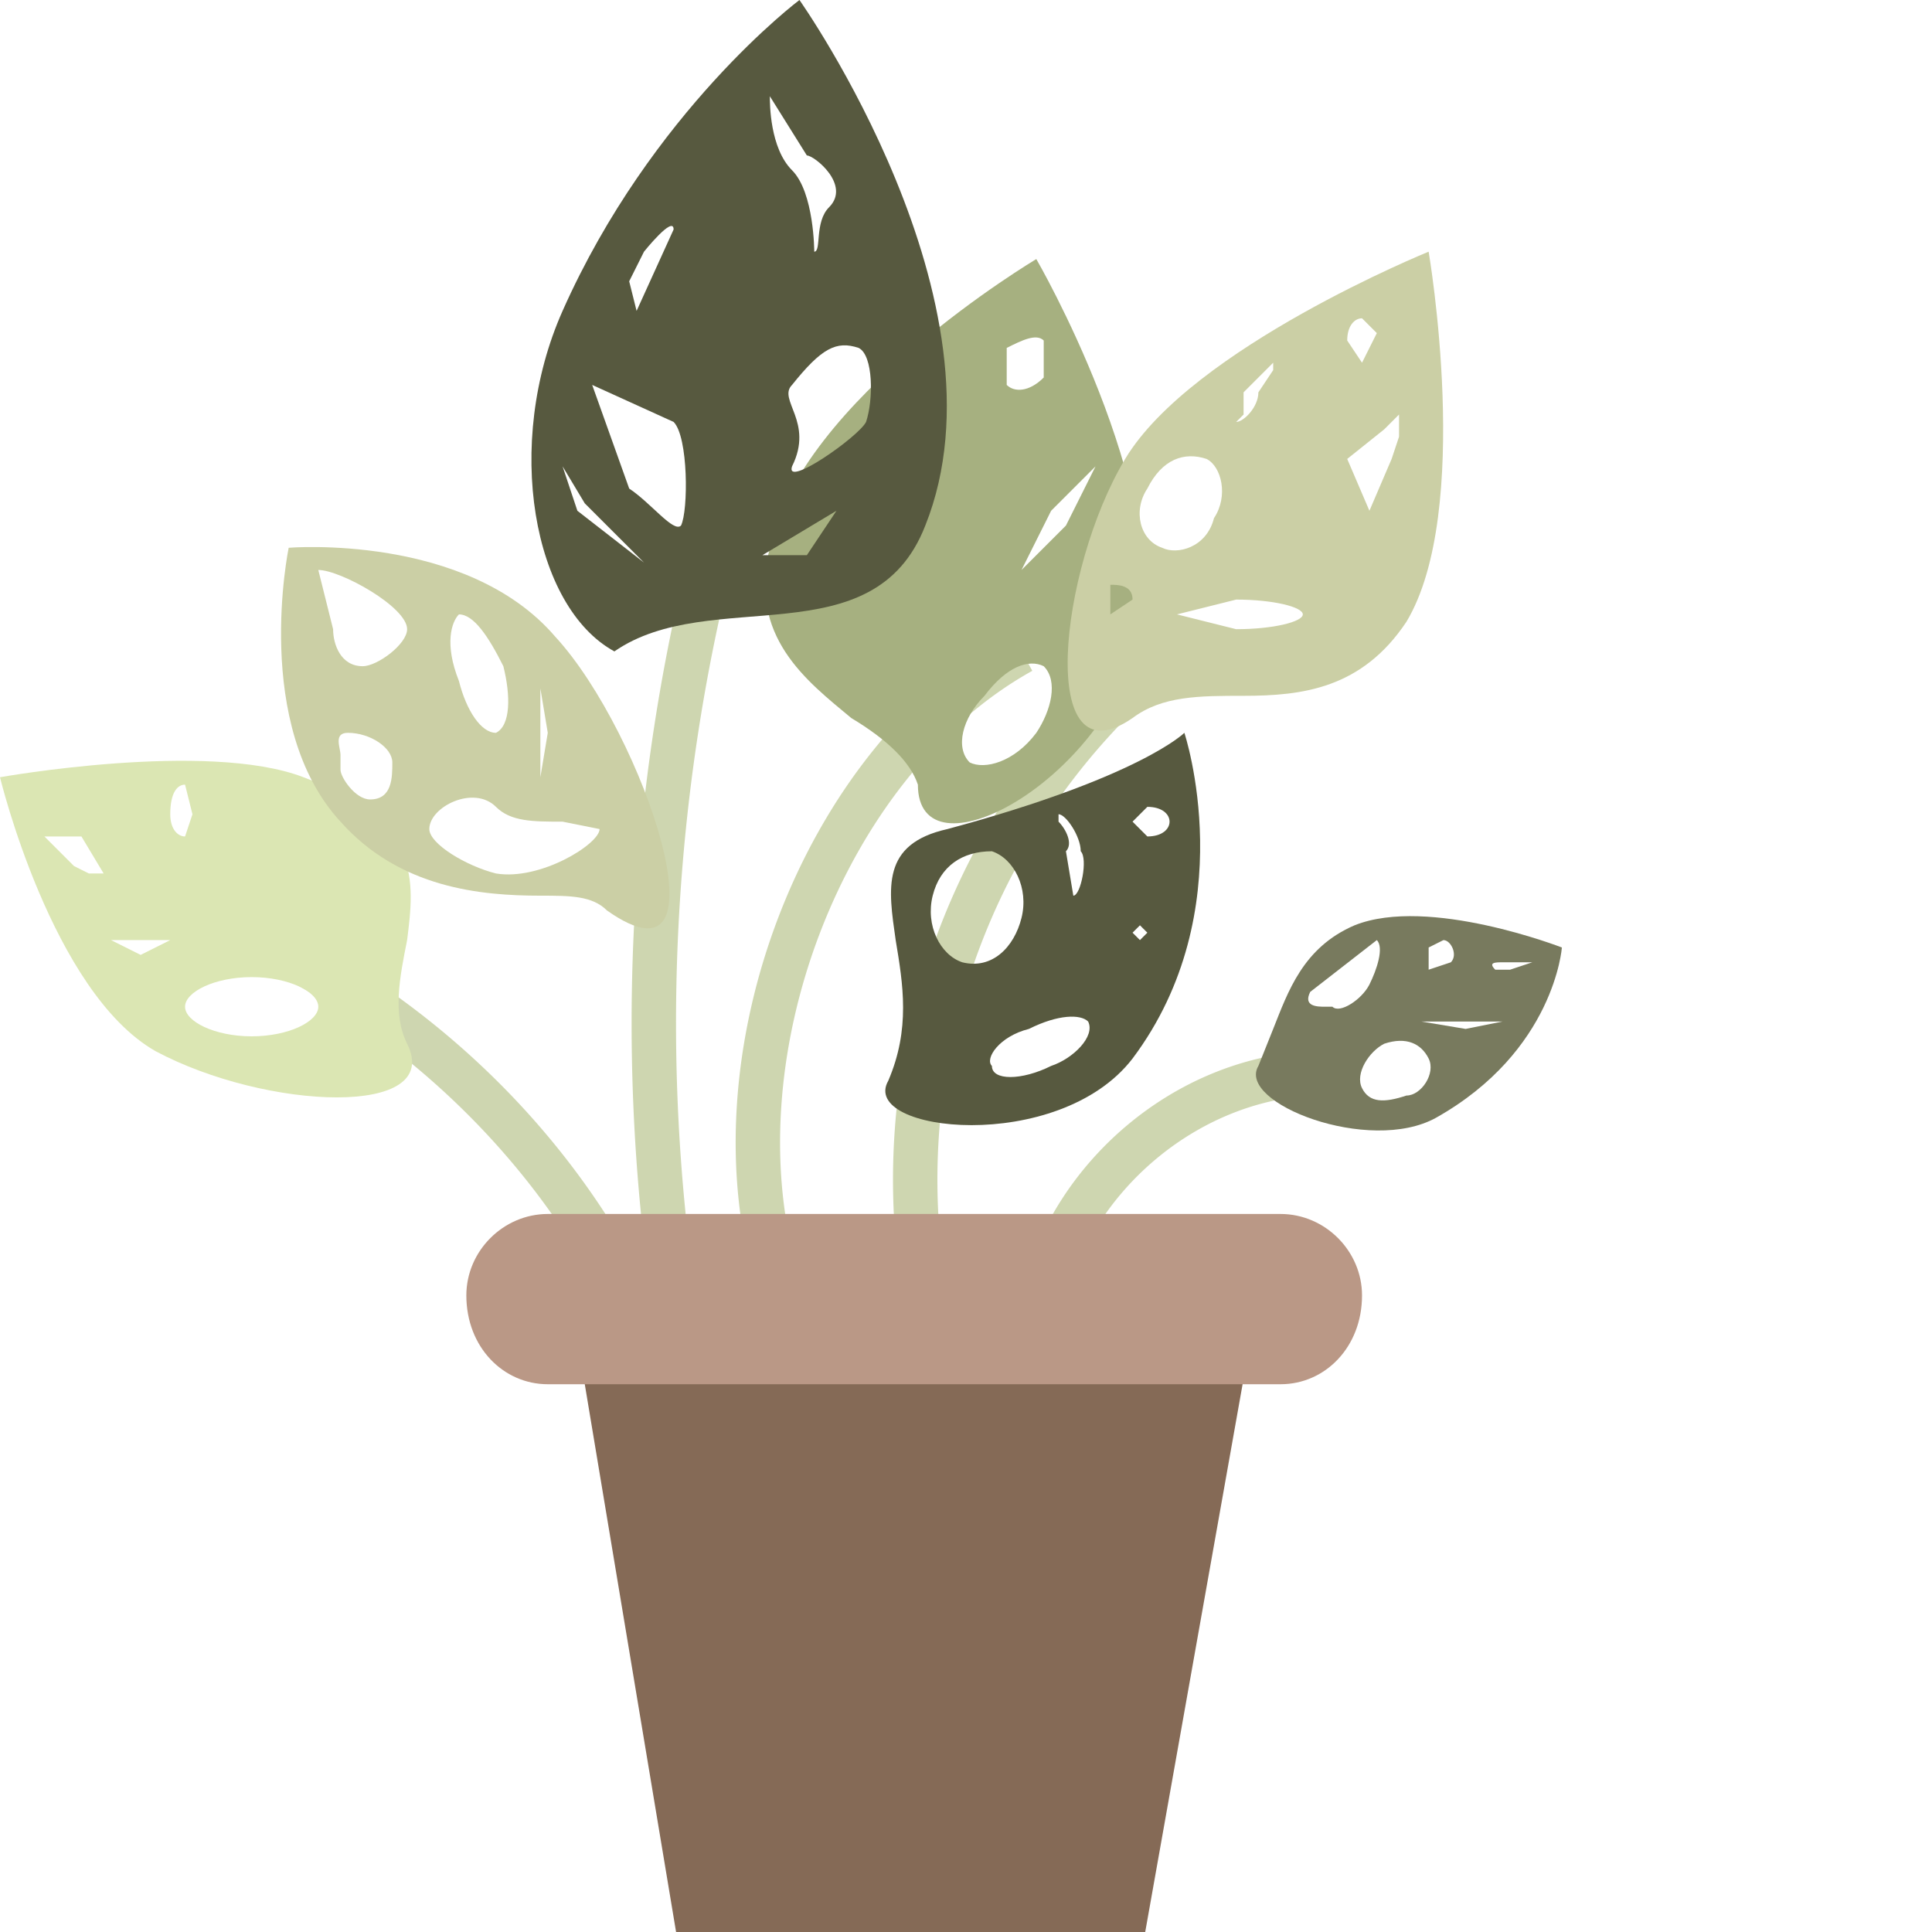 <?xml version="1.0" encoding="UTF-8"?> <svg xmlns="http://www.w3.org/2000/svg" fill="none" viewBox="0 0 261 261"> <g clip-path="url(#clip0_317_16834)"> <path d="M153 92a92 92 0 0 0-23 101M141 175c4-16 19-29 36-30M35 127c23 11 42 30 52 53M105 47c-17 44-21 94-12 140M105 173c-9-30 6-70 33-85" stroke="#CED6B0" stroke-width="6" stroke-miterlimit="10"></path> <path d="m92 265-15-90h93l-16 90H92Z" fill="#856A56"></path> <path d="M63 175c0-6 5-11 11-11h99c6 0 11 5 11 11 0 7-5 12-11 12H74c-6 0-11-5-11-12Z" fill="#BA9886"></path> <path fill-rule="evenodd" clip-rule="evenodd" d="M21 142c-14-8-21-37-21-37s28-5 41 0c16 6 15 14 14 22-1 5-2 10 0 14 5 10-19 9-34 1Zm-2-13-4-2h8l-4 2Zm24 7c0 2-4 4-9 4s-9-2-9-4 4-4 9-4 9 2 9 4Zm-18-23 1-3-1-4c-1 0-2 1-2 4 0 2 1 3 2 3Zm-14 0H6l4 4 2 1h2l-3-5Z" fill="#DBE6B3"></path> <path fill-rule="evenodd" clip-rule="evenodd" d="M160 99s-6 6-32 13c-9 2-8 8-7 15 1 6 2 12-1 19-4 7 23 10 33-3 15-20 7-44 7-44Zm-15 22c1 0 2-5 1-6 0-2-2-5-3-5v1c1 1 2 3 1 4l1 6Zm-7 3c1-4-1-8-4-9-4 0-7 2-8 6s1 8 4 9c4 1 7-2 8-6Zm20-13c0 1-1 2-3 2l-2-2 2-2c2 0 3 1 3 2Zm-16 33c3-1 6-4 5-6-1-1-4-1-8 1-4 1-6 4-5 5 0 2 4 2 8 0Zm13-18-1 1-1-1 1-1 1 1Z" fill="#57593F"></path> <path fill-rule="evenodd" clip-rule="evenodd" d="M140 35s-32 19-36 39c-3 12 5 18 11 23 5 3 8 6 9 9 0 13 25 0 30-20 4-20-14-51-14-51Zm1 11v5c-2 2-4 2-5 1v-5c2-1 4-2 5-1Zm-1 53c2-3 3-7 1-9-2-1-5 0-8 4-3 3-4 7-2 9 2 1 6 0 9-4Zm8-36-4 8-6 6 4-8 6-6Z" fill="#A6B080"></path> <path fill-rule="evenodd" clip-rule="evenodd" d="M211 128s-1 14-17 23c-9 5-27-2-24-7l2-5c2-5 4-11 11-14 10-4 28 3 28 3Zm-25-1-9 7c-1 2 1 2 2 2h1c1 1 4-1 5-3s2-5 1-6Zm7 1 2-1c1 0 2 2 1 3l-3 1v-3Zm0 15c1 2-1 5-3 5-3 1-5 1-6-1s1-5 3-6c3-1 5 0 6 2Zm10-12h-1c-1-1 0-1 1-1h4l-3 1h-1Zm0 7-5 1-6-1h11Z" fill="#787A5E"></path> <path fill-rule="evenodd" clip-rule="evenodd" d="M39 74s-5 24 7 37c8 9 19 10 27 10 4 0 7 0 9 2 17 12 5-24-7-37-12-14-36-12-36-12Zm5 7 1 4c0 2 1 5 4 5 2 0 6-3 6-5 0-3-9-8-12-8l1 4Zm2 23v-2c0-1-1-3 1-3 3 0 6 2 6 4s0 5-3 5c-2 0-4-3-4-4Zm21 5c-3-3-9 0-9 3 0 2 5 5 9 6 6 1 14-4 14-6l-5-1c-4 0-7 0-9-2Zm0-10c2-1 2-5 1-9-2-4-4-7-6-7-1 1-2 4 0 9 1 4 3 7 5 7Zm7 0-1 6V93l1 6ZM190 84c9-15 3-50 3-50s-32 13-41 28-12 44 1 35c4-3 9-3 15-3 8 0 16-1 22-10Zm-8-38c0-2 1-3 2-3l2 2-2 4-2-3Zm-6 37c0 1-4 2-9 2l-8-2 8-2c5 0 9 1 9 2Zm-8-30 4-4v1l-2 3c0 2-2 4-3 4l1-1v-3Zm-18 26v4l3-2c0-2-2-2-3-2Zm32-17 5-4 2-2v3l-1 3-3 7-3-7Zm-19 0c2 1 3 5 1 8-1 4-5 5-7 4-3-1-4-5-2-8 2-4 5-5 8-4Z" fill="#CBCFA5"></path> <path d="M108 0S88 15 76 42c-8 18-4 40 7 46 13-9 35 1 42-17 12-30-17-71-17-71ZM87 34s4-5 4-3l-5 11-1-4 2-4Zm-9 35-2-6 3 5 8 8-9-7Zm14 2c-1 1-4-3-7-5l-5-14 11 5c2 2 2 12 1 14Zm17-50c1 0 6 4 3 7-2 2-1 6-2 6 0 0 0-8-3-11s-3-9-3-10l5 8Zm0 54h-6l5-3 5-3-4 6Zm8-18c-1 2-11 9-10 6 3-6-2-9 0-11 4-5 6-6 9-5 2 1 2 7 1 10Z" fill="#57593F"></path> </g> <defs> <clipPath id="clip0_317_16834"> <path fill="#fff" d="M0 0h261v261H0z"></path> </clipPath> </defs> </svg> 